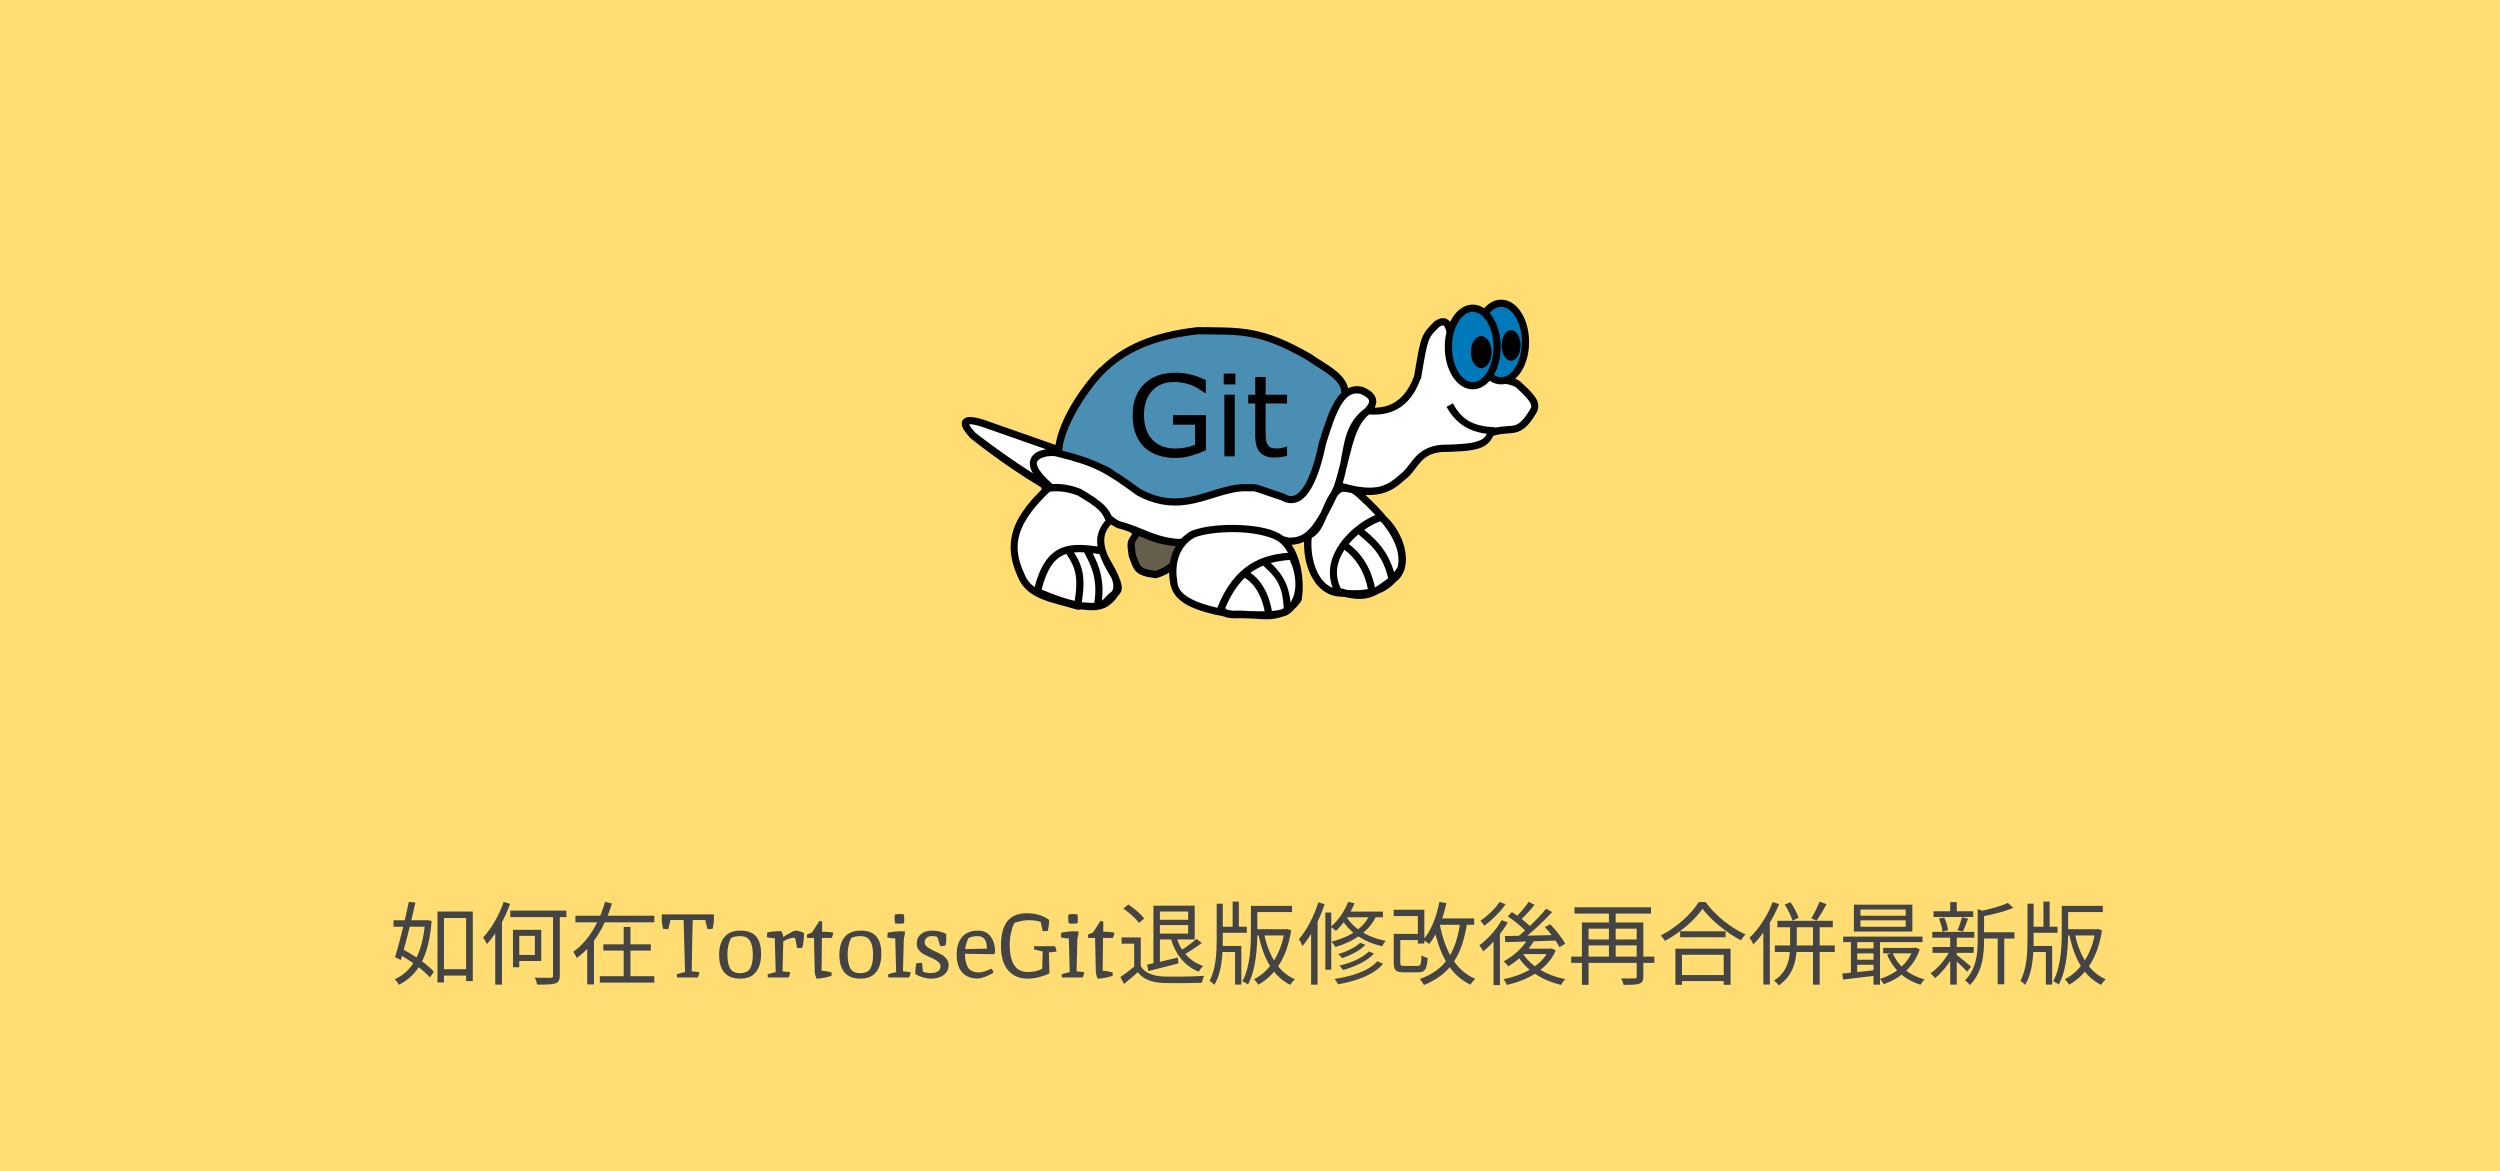 <svg width="555" height="260" viewBox="0 0 555 260" fill="none" xmlns="http://www.w3.org/2000/svg">
<rect width="555" height="260" fill="#FFDD73"/>
<g clip-path="url(#clip0_203_164)">
<path d="M244.37 82.532C249.273 77.527 255.882 74.525 265.889 73.424C275.397 73.524 279.8 73.024 290.709 79.328C293.612 81.53 300.119 84.132 298.218 88.638C295.215 94.542 295.114 94.142 293.612 99.544C292.111 104.95 293.312 104.447 291.512 106.95C288.308 110.352 290.612 110.153 286.506 111.955C280.202 109.353 281.402 109.854 277.901 109.353C271.897 108.853 271.897 108.651 264.389 112.254C259.384 113.055 263.288 113.456 258.184 112.854C245.959 106.848 249.16 104.944 242.951 103.443C236.746 101.942 235.546 103.245 234.944 100.441C235.146 94.837 240.151 86.93 244.353 82.526L244.37 82.532Z" fill="#4B8EB4"/>
<path d="M252.38 118.26C250.827 120.314 250.98 120.581 251.38 123.364C252.481 125.972 252.086 127.018 256.583 127.566C261.781 125.988 261.838 122.861 261.886 120.56C256.116 120.36 253.376 117.777 252.378 118.258L252.38 118.26Z" fill="#424242" fill-opacity="0.807"/>
<path d="M320.314 71.434C319.961 71.443 319.538 71.596 319.025 71.924C316.217 74.654 316.205 74.759 314.721 83.633L314.719 83.635C313.083 88.248 309.845 91.893 303.611 91.242C303.577 91.266 303.546 91.292 303.511 91.316C305.033 89.826 305.674 88.034 302.213 86.635C297.806 85.735 295.94 90.772 293.607 98.344C292.221 105.023 289.524 113.146 284.801 110.356C276.487 107.558 279.86 108.453 275.894 108.254C268.47 108.754 262.45 114.484 252.775 109.254C245.607 104.002 243.197 102.675 234.643 100.547C234.617 100.54 234.579 100.537 234.551 100.531L234.664 99.744L219.553 94.441C219.553 94.441 210.746 90.94 215.949 96.643C215.949 96.643 223.156 102.546 231.762 107.65L231.264 106.3C231.916 107.004 232.613 107.666 233.35 108.28C233.139 108.297 232.926 108.32 232.707 108.35L232.713 108.352C232.123 108.941 228.65 112.07 226.756 115.559C224.834 119.101 224.411 122.781 226.656 127.668C228.416 132.289 233.449 132.818 239.369 134.574C241.886 134.154 243.725 135.724 245.975 133.174C247.808 131.14 249.153 131.749 247.475 127.969C243.951 122.346 243.165 118.709 246.355 115.557C246.287 115.38 246.213 115.221 246.141 115.057C246.821 115.62 247.515 116.107 248.275 116.457C253.197 117.677 256.326 120.259 261.985 120.461C262.288 120.319 262.594 120.185 262.905 120.061C260.349 122.685 260.02 126.601 260.57 129.377H260.572C260.932 133.121 265.872 135.116 273.582 136.383C279.4 135.987 284.394 138.675 288.195 132.981C288.881 128.737 287.904 122.474 284.69 119.869C284.643 119.829 284.59 119.789 284.541 119.75C285.063 119.879 285.584 120.016 286.101 120.16C289.451 120.233 291.503 118.493 293.969 114.076C292.975 116.391 291.948 118.61 290.297 119.055L290.4 119.059C289.78 124.089 291.958 131.646 297.805 131.668C298.119 131.7 298.423 131.726 298.721 131.748C301.962 132.543 303.824 132.151 305.711 131.061C307.349 130.454 308.47 129.538 309.373 128.5C309.532 128.384 309.668 128.281 309.834 128.162C310.338 127.652 310.721 127.035 310.954 126.357C310.974 126.327 310.994 126.295 311.016 126.264C311.066 126.077 311.11 125.887 311.146 125.699C311.874 122.499 310.201 118.106 307.196 115.256C305.546 113.256 303.648 111.442 302.006 109.949C301.296 109.317 300.834 108.951 300.386 108.732C307.607 110.192 309.869 107.034 312.018 105.354C314.238 103.27 314.985 99.981 320.025 99.547C327.795 99.429 330.081 98.797 331.033 96.043C335.587 94.488 336.938 97.081 340.34 91.34C341.242 89.993 340.72 88.65 337.338 85.637C336 84.057 331.898 84.553 331.234 83.434C318.747 91.352 324.48 71.327 320.314 71.434ZM298.34 103.008C298.046 104.578 297.688 106.203 297.107 107.854C297.772 108.072 298.399 108.254 299 108.41C298.668 108.385 298.288 108.37 297.805 108.348C297.188 108.57 296.66 109.044 296.187 109.676C296.427 109.167 296.654 108.702 296.908 108.15C297.481 106.382 297.93 104.656 298.34 103.008Z" fill="white"/>
<path d="M333.25 67.32C331.911 67.327 330.621 68.125 329.63 69.56C328.813 68.815 327.887 68.422 326.945 68.422C325.512 68.422 324.137 69.329 323.124 70.943C322.11 72.557 321.541 74.745 321.541 77.027C321.541 79.309 322.11 81.498 323.124 83.112C324.137 84.726 325.512 85.632 326.945 85.633C328.288 85.632 329.582 84.836 330.576 83.4C331.391 84.14 332.312 84.53 333.25 84.531C333.96 84.531 334.663 84.309 335.319 83.876C335.975 83.444 336.571 82.81 337.073 82.011C337.575 81.212 337.973 80.263 338.244 79.219C338.516 78.175 338.656 77.056 338.656 75.926C338.656 74.796 338.516 73.677 338.245 72.632C337.973 71.588 337.575 70.639 337.073 69.84C336.571 69.041 335.975 68.407 335.319 67.975C334.663 67.542 333.96 67.32 333.25 67.32Z" fill="#0079BB"/>
<path d="M333.25 66.521C331.793 66.521 330.495 67.267 329.482 68.43L329.48 68.428C328.72 67.918 327.864 67.621 326.945 67.621C325.108 67.621 323.521 68.805 322.445 70.518C322.255 70.822 322.083 71.137 321.928 71.461C321.753 71.219 321.528 71.017 321.269 70.869C320.97 70.707 320.635 70.626 320.295 70.635C320.18 70.637 320.066 70.648 319.953 70.668C319.501 70.748 319.063 70.948 318.593 71.248L318.525 71.293L318.467 71.35C317.059 72.718 316.213 73.589 315.625 75.2C315.045 76.787 314.676 79.069 313.955 83.383C313.171 85.588 312.023 87.506 310.395 88.783C309.049 89.838 307.365 90.483 305.165 90.508C305.348 90.158 305.481 89.786 305.525 89.377C305.598 88.704 305.367 87.973 304.851 87.387C304.336 86.801 303.575 86.322 302.514 85.893L302.445 85.865L302.373 85.85C302.068 85.787 301.758 85.749 301.447 85.736C301.151 85.725 300.854 85.74 300.56 85.781C300.111 85.849 299.674 85.984 299.264 86.18C299.204 85.871 299.112 85.57 298.99 85.28C298.529 84.195 297.713 83.3 296.783 82.51C294.923 80.93 292.535 79.71 291.193 78.691L291.154 78.661L291.111 78.635C280.105 72.275 275.374 72.722 265.896 72.623H265.85L265.8 72.629C255.92 73.716 249.207 76.709 244.201 81.633L244.121 81.607L243.773 81.973C239.839 86.096 235.263 93 234.323 98.775L219.818 93.685C219.734 93.651 217.618 92.789 215.883 92.607C215.666 92.582 215.448 92.571 215.23 92.574C215.012 92.579 214.796 92.61 214.586 92.668C214.154 92.788 213.641 93.184 213.531 93.736C213.421 94.289 213.61 94.774 213.914 95.306C214.218 95.839 214.683 96.442 215.357 97.182L215.397 97.225L215.441 97.262C215.441 97.262 222.56 103.069 231.098 108.17L231.27 108.635C230.709 109.184 230.163 109.749 229.633 110.328C228.429 111.648 227.05 113.34 226.053 115.176C224.049 118.87 223.613 122.924 225.918 127.966C226.887 130.495 228.821 131.961 231.143 132.934C233.469 133.908 236.219 134.474 239.141 135.342L239.318 135.395L239.5 135.363C239.715 135.327 239.929 135.313 240.14 135.307C241.052 135.431 241.883 135.484 242.635 135.465C242.676 135.466 242.714 135.472 242.755 135.473C243.187 135.481 243.643 135.434 244.109 135.307C244.867 135.154 245.515 134.896 246.041 134.507C246.998 133.832 247.681 133.107 248.125 132.352C248.342 132.154 248.544 131.937 248.723 131.648C249.003 131.198 249.099 130.596 248.998 129.965C248.899 129.347 248.648 128.645 248.232 127.701C248.222 127.675 248.214 127.649 248.203 127.623C247.485 125.904 246.365 124.319 245.793 123.016C245.479 122.19 245.275 121.433 245.193 120.742C244.995 119.07 245.405 117.763 246.639 116.426C247.05 116.715 247.485 116.969 247.939 117.186L248.008 117.216L248.082 117.234C249.052 117.474 249.95 117.785 250.83 118.115L250.812 118.123L251.357 118.512C250.92 119.163 250.457 119.787 250.357 120.414C250.22 121.284 250.389 122.098 250.587 123.478L250.602 123.58L250.642 123.676C251.165 124.913 251.319 125.908 252.117 126.779C252.916 127.651 254.174 128.079 256.487 128.361L256.654 128.381L256.816 128.332C257.91 128 258.81 127.588 259.549 127.122C259.559 127.942 259.64 128.732 259.779 129.457L259.775 129.453C259.776 129.46 259.78 129.466 259.781 129.473C259.784 129.491 259.781 129.513 259.785 129.531L259.879 130.006L259.924 130.019C260.342 131.937 261.804 133.441 263.963 134.523C265.991 135.54 268.643 136.283 271.799 136.877C271.866 136.909 271.929 136.948 272 136.975C272.603 137.2 273.187 137.212 274.055 137.271L274.102 137.275L274.148 137.273C275.464 137.208 276.824 137.268 278.18 137.323C279.36 137.417 280.525 137.51 281.674 137.469C282.61 137.444 283.537 137.282 284.426 136.989C284.913 136.868 285.389 136.705 285.848 136.502L285.904 136.475L285.957 136.441C286.476 136.102 286.946 135.692 287.352 135.223C287.922 134.684 288.427 134.081 288.859 133.426L288.957 133.279L288.984 133.107C289.347 130.865 289.271 128.162 288.686 125.631C288.29 123.92 287.663 122.281 286.736 120.941C287.732 120.888 288.653 120.668 289.506 120.26C289.424 122.646 289.874 125.315 290.953 127.586C292.23 130.272 294.523 132.441 297.777 132.465C298.054 132.493 298.325 132.517 298.59 132.537C301.085 133.137 302.906 133.084 304.518 132.51C305.061 132.312 305.585 132.066 306.084 131.775C306.523 131.609 306.949 131.412 307.359 131.184C308.327 130.639 309.194 129.931 309.922 129.092C310.052 128.996 310.165 128.91 310.301 128.812L310.354 128.775L310.4 128.728C310.969 128.155 311.406 127.466 311.682 126.707L311.754 126.6L311.787 126.475C311.833 126.308 311.87 126.141 311.904 125.975C312.243 124.577 312.161 123.007 311.766 121.463C311.143 119.03 309.744 116.586 307.791 114.721C306.299 112.914 304.631 111.279 303.125 109.889C304.937 109.973 306.405 109.729 307.623 109.289C310.009 108.425 311.383 106.865 312.51 105.984L312.54 105.961L312.564 105.937C313.796 104.783 314.54 103.427 315.541 102.387C316.542 101.347 317.742 100.548 320.094 100.346C323.961 100.286 326.507 100.114 328.324 99.549C329.944 99.045 330.915 98.043 331.506 96.759C333.488 96.136 334.793 96.34 336.273 96.047C337.144 95.874 337.954 95.472 338.617 94.881C339.384 94.213 340.143 93.231 341.01 91.773C341.563 90.939 341.694 89.817 341.162 88.753C340.638 87.705 339.593 86.596 337.928 85.105C337.497 84.605 336.948 84.3 336.361 84.084C336.902 83.606 337.37 83.051 337.75 82.437C338.826 80.725 339.457 78.437 339.457 75.926C339.457 73.413 338.826 71.129 337.75 69.416C336.674 67.703 335.087 66.521 333.25 66.521ZM333.25 68.121C334.398 68.121 335.514 68.866 336.395 70.268C337.275 71.67 337.855 73.685 337.855 75.926C337.855 78.166 337.275 80.184 336.395 81.586C335.514 82.988 334.398 83.73 333.25 83.73C332.696 83.73 332.152 83.555 331.637 83.219C332.595 81.546 333.152 79.387 333.152 77.027C333.152 74.515 332.521 72.23 331.445 70.517C331.218 70.154 330.962 69.811 330.68 69.49C331.449 68.593 332.338 68.121 333.25 68.121ZM326.945 69.223C328.093 69.223 329.209 69.967 330.09 71.369C330.97 72.771 331.55 74.787 331.55 77.027C331.55 79.267 330.97 81.286 330.09 82.687C329.21 84.089 328.093 84.832 326.945 84.832C325.797 84.832 324.683 84.089 323.803 82.687C322.923 81.286 322.342 79.267 322.342 77.027C322.342 74.787 322.922 72.771 323.802 71.369C324.683 69.967 325.797 69.223 326.945 69.223ZM320.4 72.233C320.43 72.237 320.458 72.247 320.484 72.263C320.589 72.323 320.843 72.667 321.018 73.357C321.051 73.491 321.08 73.641 321.109 73.793C320.869 74.803 320.74 75.893 320.74 77.027C320.74 79.54 321.37 81.827 322.445 83.539C323.521 85.252 325.108 86.434 326.945 86.434C328.345 86.434 329.598 85.747 330.592 84.664L330.772 84.561C331.518 85.049 332.353 85.332 333.25 85.332C333.584 85.332 333.91 85.292 334.227 85.217C335.357 85.429 336.379 85.743 336.727 86.154L336.762 86.197L336.805 86.234C338.467 87.716 339.382 88.777 339.729 89.471C340.076 90.164 340.017 90.382 339.674 90.895L339.662 90.912L339.651 90.932C338.825 92.324 338.144 93.169 337.565 93.674C336.985 94.178 336.525 94.365 335.963 94.477C335.016 94.664 333.7 94.528 331.858 94.975L331.862 94.84C326.463 94.648 324.339 92.767 322.524 89.545L321.129 90.33C322.892 93.46 325.413 95.713 330.069 96.3C329.672 97.16 329.109 97.627 327.848 98.02C326.352 98.485 323.876 98.687 320.012 98.746L319.985 98.748L319.955 98.75C317.266 98.982 315.575 100.044 314.387 101.277C313.203 102.507 312.464 103.832 311.479 104.76C310.179 105.786 309.044 107.072 307.079 107.783C305.471 108.365 303.156 108.493 299.787 107.695C299.782 107.695 299.777 107.695 299.772 107.693C299.206 107.559 298.644 107.409 298.086 107.243C298.414 106.181 298.658 105.146 298.877 104.129C299.347 102.288 299.754 100.539 300.196 98.963C300.964 96.219 301.86 94.005 303.358 92.525C303.558 92.362 303.752 92.188 303.944 92.012C307.014 92.237 309.521 91.504 311.383 90.043C313.262 88.57 314.495 86.457 315.346 84.164L315.457 84.082L315.512 83.766C316.254 79.328 316.639 77.091 317.129 75.748C317.609 74.436 318.18 73.868 319.512 72.572C319.827 72.38 320.086 72.271 320.235 72.244C320.289 72.232 320.345 72.228 320.401 72.232L320.4 72.233ZM335.459 73.273C335.183 73.273 334.909 73.361 334.654 73.532C334.398 73.703 334.166 73.953 333.971 74.269C333.776 74.585 333.621 74.96 333.515 75.373C333.409 75.786 333.355 76.229 333.355 76.676C333.355 77.578 333.577 78.443 333.972 79.081C334.366 79.719 334.901 80.076 335.459 80.076C336.016 80.076 336.551 79.717 336.945 79.08C337.339 78.442 337.561 77.578 337.561 76.676C337.561 75.774 337.34 74.909 336.946 74.27C336.551 73.632 336.017 73.273 335.459 73.273ZM265.949 74.225C275.43 74.32 279.524 73.79 290.303 80.018L290.309 80.021C291.867 81.187 294.126 82.351 295.746 83.729C296.568 84.427 297.203 85.167 297.518 85.906C297.703 86.341 297.778 86.778 297.742 87.254C297.25 87.747 296.818 88.296 296.453 88.889C295.055 91.125 294.011 94.314 292.842 98.109L292.83 98.145L292.824 98.182C292.139 101.483 291.111 105.139 289.76 107.504C289.084 108.686 288.33 109.517 287.613 109.879C286.896 110.241 286.213 110.26 285.207 109.666L285.135 109.623L285.055 109.596C280.905 108.199 279.727 107.73 278.887 107.546C278.467 107.456 278.137 107.46 277.764 107.473C277.391 107.485 276.901 107.502 275.934 107.453L275.887 107.451L275.84 107.455C271.937 107.718 268.534 109.306 264.998 110.123C261.469 110.938 257.839 111.069 253.186 108.563C250.962 106.935 249.189 105.702 247.521 104.673C246.834 104.115 246.052 103.627 244.921 103.205C242.399 101.933 239.712 101.029 235.799 100.023C236.222 94.92 240.854 87.424 244.807 83.228L244.941 83.092C249.7 78.234 256.078 75.315 265.949 74.225ZM328.834 74.623C328.532 74.623 328.232 74.715 327.953 74.894C327.673 75.072 327.419 75.334 327.205 75.664C326.991 75.994 326.822 76.385 326.706 76.816C326.59 77.248 326.531 77.71 326.531 78.176C326.531 78.642 326.59 79.105 326.706 79.536C326.822 79.967 326.991 80.358 327.205 80.688C327.419 81.018 327.673 81.28 327.953 81.459C328.232 81.637 328.532 81.729 328.834 81.729C329.136 81.729 329.436 81.637 329.715 81.459C329.995 81.28 330.249 81.018 330.463 80.688C330.677 80.358 330.846 79.967 330.962 79.536C331.078 79.105 331.137 78.642 331.137 78.176C331.137 77.71 331.078 77.248 330.962 76.816C330.846 76.385 330.677 75.994 330.463 75.664C330.249 75.334 329.995 75.072 329.715 74.894C329.436 74.715 329.136 74.623 328.834 74.623ZM261.014 82.736C258.04 82.736 255.699 83.582 253.992 85.273C252.293 86.957 251.443 89.257 251.443 92.173C251.443 93.767 251.673 95.159 252.131 96.352C252.588 97.536 253.237 98.526 254.078 99.318C254.912 100.103 255.921 100.69 257.105 101.082C258.29 101.474 259.594 101.67 261.015 101.67C262.118 101.67 263.257 101.503 264.434 101.168C265.552 100.849 266.646 100.447 267.705 99.967V92.139H260.415V94.271H265.303V98.744C264.638 99.011 263.948 99.213 263.244 99.344C262.474 99.498 261.69 99.576 260.904 99.576C258.764 99.576 257.072 98.924 255.83 97.617C254.588 96.301 253.969 94.461 253.969 92.1C253.969 89.86 254.562 88.086 255.746 86.78C256.939 85.464 258.556 84.807 260.598 84.807C261.504 84.807 262.314 84.893 263.025 85.064C263.745 85.228 264.384 85.436 264.947 85.689C265.413 85.902 265.887 86.168 266.369 86.486C266.851 86.806 267.219 87.062 267.473 87.258H267.693V84.378C266.443 83.782 265.274 83.36 264.188 83.115C263.148 82.867 262.083 82.739 261.014 82.736ZM271.66 82.941V85.332H274.258V82.942L271.66 82.941ZM278.666 83.691V87.625H277.109V89.563H278.666V96.842C278.666 98.5 279.029 99.705 279.756 100.457C280.483 101.209 281.544 101.584 282.941 101.584C283.341 101.584 283.796 101.548 284.303 101.474C284.781 101.408 285.255 101.315 285.723 101.194H285.725V99.123H285.602C285.422 99.197 285.127 99.29 284.719 99.404C284.31 99.511 283.919 99.564 283.543 99.564C282.897 99.564 282.414 99.491 282.096 99.344C281.782 99.185 281.525 98.933 281.361 98.621C281.167 98.274 281.05 97.889 281.018 97.492C280.98 96.929 280.963 96.365 280.968 95.801V89.562H285.725V87.625H280.969V83.691H278.666ZM301.049 87.348C301.366 87.338 301.683 87.365 301.994 87.428C302.834 87.782 303.389 88.148 303.648 88.443C303.921 88.753 303.961 88.949 303.934 89.203C303.892 89.585 303.513 90.164 302.939 90.744C300.191 92.762 299.07 95.456 298.412 98.316C298.074 99.784 297.84 101.304 297.549 102.857C297.146 104.475 296.709 106.155 296.156 107.865C295.921 108.375 295.711 108.8 295.488 109.271C295.322 109.502 295.166 109.74 295.02 109.984C294.383 111.046 293.864 112.287 293.35 113.49L293.271 113.672C292.501 115.054 291.783 116.162 291.076 116.994C289.572 118.766 288.223 119.39 286.152 119.354C285.751 119.243 285.345 119.15 284.942 119.049C282.854 117.426 279.232 116.757 275.418 116.57C271.433 116.376 267.294 116.783 264.588 117.822L264.538 117.84L264.49 117.867C263.71 118.293 262.996 118.831 262.373 119.465C262.226 119.528 262.071 119.582 261.926 119.648C256.619 119.431 253.582 117 248.609 115.73C247.984 115.442 247.389 115.025 246.787 114.533C246.357 113.587 245.747 112.735 244.99 112.023C243.926 111.011 242.407 109.991 239.967 108.561L239.904 108.523L239.838 108.5C238.269 107.924 236.228 107.305 233.641 107.455C231.758 105.827 230.737 104.535 230.387 103.688C230.007 102.771 230.173 102.452 230.555 102.09C230.937 101.727 231.723 101.43 232.523 101.31C233.324 101.19 234.163 101.247 234.437 101.32L234.443 101.322L234.449 101.324C242.962 103.442 245.151 104.661 252.303 109.901L252.346 109.931L252.395 109.959C257.4 112.665 261.611 112.549 265.359 111.684C269.106 110.818 272.423 109.291 275.943 109.053C276.875 109.095 277.463 109.084 277.816 109.073C278.186 109.06 278.273 109.053 278.545 109.111C279.085 109.229 280.389 109.715 284.485 111.094C284.454 111.077 284.423 111.064 284.393 111.045L284.545 111.113L284.485 111.094C285.813 111.844 287.2 111.883 288.335 111.311C289.495 110.726 290.388 109.633 291.15 108.299C292.665 105.649 293.672 101.939 294.373 98.58C295.537 94.804 296.591 91.687 297.811 89.736C298.421 88.761 299.058 88.092 299.727 87.719C300.131 87.49 300.585 87.363 301.049 87.348ZM271.807 87.619V101.309H274.111V87.619H271.807ZM215.395 94.188C215.502 94.184 215.61 94.188 215.717 94.199C217.05 94.339 219.256 95.186 219.256 95.186L219.271 95.191L232.229 99.738C231.253 99.89 230.219 100.199 229.451 100.928C228.668 101.67 228.351 102.957 228.906 104.301C229.011 104.553 229.147 104.814 229.305 105.081C222.252 100.595 216.585 96.121 216.512 96.062C215.912 95.4 215.51 94.87 215.305 94.512C215.168 94.272 215.186 94.268 215.172 94.209C215.237 94.201 215.307 94.191 215.395 94.188ZM234.875 109.07C236.592 109.126 238 109.54 239.221 109.986C241.563 111.364 243.001 112.341 243.887 113.184C244.685 113.943 245.039 114.647 245.418 115.551C244.048 117.141 243.367 118.941 243.604 120.931C243.619 121.061 243.637 121.191 243.658 121.321C242.328 121.138 241.036 120.981 239.82 120.967C238.26 120.947 236.795 121.143 235.44 121.747C232.872 122.888 230.943 125.489 229.688 130.342C228.667 129.616 227.905 128.693 227.406 127.382L227.396 127.357L227.385 127.334C225.22 122.622 225.626 119.322 227.459 115.941L227.461 115.939C228.358 114.289 229.662 112.672 230.814 111.409C231.862 110.26 232.634 109.551 233.051 109.146C233.656 109.077 234.266 109.051 234.875 109.07ZM298.005 109.172C298.39 109.19 298.702 109.205 298.98 109.227C299.368 109.325 299.748 109.415 300.113 109.49C300.436 109.664 300.829 109.97 301.473 110.545C302.696 111.657 304.053 112.949 305.334 114.345C303.087 115.247 300.234 117.214 298.068 119.891C297.873 120.134 297.686 120.383 297.506 120.637L297.465 120.66L297.471 120.688C295.529 123.44 294.485 126.918 295.856 130.502C294.326 129.9 293.206 128.594 292.4 126.898C291.325 124.635 290.966 121.751 291.2 119.436C291.987 118.993 292.649 118.358 293.125 117.59C293.72 116.65 294.206 115.551 294.678 114.453C295.361 113.228 296.084 111.763 296.854 110.137C297.236 109.652 297.624 109.331 298.005 109.172ZM306.43 115.727C306.6 115.882 306.767 116.045 306.93 116.211C307.346 116.735 307.748 117.267 308.113 117.809C309.891 120.447 310.885 123.184 310.291 125.779C310.27 125.852 310.247 125.924 310.223 125.996C309.981 126.357 309.741 126.713 309.493 127.055C307.93 121.608 304.532 119.056 302.859 117.631C304.184 116.7 305.475 116.041 306.43 115.727ZM273.912 118.129C274.389 118.133 274.866 118.147 275.34 118.169C279.154 118.356 282.775 119.253 284.162 120.471L284.174 120.481L284.186 120.491C284.863 121.039 285.448 121.81 285.934 122.719C282.959 122.951 280.049 123.637 277.426 125.336C274.585 127.176 272.123 130.181 270.262 134.877L270.246 134.918C267.998 134.408 266.108 133.808 264.68 133.092C262.567 132.032 261.52 130.839 261.371 129.301L261.324 128.831C261.081 127.327 261.08 125.527 261.605 123.838C262.169 122.026 263.272 120.388 265.219 119.305C267.245 118.539 270.573 118.102 273.912 118.129ZM301.562 118.627C303.427 120.277 306.818 122.477 308.18 128.379C307.11 129.167 306.197 129.842 305.354 130.338L305.232 130.381C304.493 126.706 302.885 124.181 301.434 122.582C300.838 121.921 300.175 121.324 299.455 120.801L299.418 120.775C300.067 119.996 300.784 119.277 301.562 118.627ZM252.862 119.025C252.89 119.04 252.891 119.026 253.199 119.139C253.633 119.297 254.26 119.585 255.047 119.899C256.451 120.459 258.476 121.041 261.007 121.246C260.617 121.913 260.305 122.623 260.077 123.361C259.914 123.889 259.789 124.427 259.703 124.973C259.046 125.631 258.046 126.24 256.49 126.734C254.499 126.471 253.686 126.12 253.299 125.697C252.911 125.274 252.693 124.433 252.164 123.157C251.976 121.853 251.865 121.12 251.937 120.664C252.001 120.26 252.338 119.752 252.862 119.025ZM298.465 122.062L298.521 122.102C299.149 122.559 299.728 123.081 300.248 123.658C301.545 125.087 303.009 127.36 303.68 130.783C302.445 131.01 300.94 131.089 299.082 130.969C298.628 130.861 298.152 130.739 297.631 130.58C296.14 127.48 296.816 124.575 298.465 122.063V122.062ZM239.826 122.588C240.098 122.591 240.381 122.608 240.668 122.625C242.324 125.717 243.733 128.568 242.943 133.822C242.759 133.836 242.563 133.842 242.359 133.846C241.852 133.812 241.271 133.758 240.627 133.75C240.512 133.736 240.404 133.728 240.285 133.71C240.241 133.705 240.192 133.694 240.146 133.688C240.736 130.283 240.608 127.932 240.094 126.127C239.684 124.687 239.044 123.617 238.426 122.648C238.875 122.606 239.336 122.582 239.826 122.588ZM242.574 122.813C243.072 122.873 243.567 122.933 244.09 123.006C244.624 124.618 245.532 126.353 246.748 128.303L246.758 128.324C247.108 129.191 247.256 129.981 247.082 130.727C247.042 130.891 246.988 131.052 246.92 131.207C246.554 131.502 246.015 131.931 245.379 132.637L245.377 132.641L245.373 132.643C245.149 132.903 244.899 133.14 244.627 133.35C245.172 128.672 243.982 125.572 242.574 122.813ZM236.732 122.971C237.455 124.103 238.141 125.119 238.552 126.566C238.987 128.092 239.128 130.164 238.572 133.389C236.519 132.921 234.046 132.091 231.236 130.879C232.416 126.248 234.056 124.115 236.092 123.209C236.301 123.118 236.514 123.038 236.732 122.971ZM286.525 124.297L286.502 124.453C286.257 124.417 286.228 124.335 286.236 124.343C286.244 124.353 286.296 124.413 286.356 124.508C286.474 124.697 286.634 125.02 286.789 125.424C287.099 126.231 287.4 127.369 287.519 128.584C287.695 130.368 287.493 132.248 286.492 133.704C286.03 129.064 284.062 126.839 282.115 124.99C283.523 124.599 284.999 124.391 286.525 124.297ZM280.415 125.578C282.72 127.694 284.782 129.391 284.979 135.039C284.819 135.13 284.656 135.21 284.492 135.283C283.852 135.478 283.13 135.582 282.362 135.643C281.602 131.26 279.623 128.521 277.602 127.176C277.831 127.004 278.06 126.832 278.295 126.68C278.977 126.238 279.685 125.88 280.415 125.578ZM276.325 128.275C277.949 129.193 279.965 131.487 280.75 135.711C279.675 135.719 278.534 135.682 277.354 135.656C276.196 135.575 274.977 135.517 273.705 135.59C273.266 135.517 272.828 135.44 272.391 135.36C272.266 135.255 272.129 135.109 272.008 134.996C273.253 132.03 274.708 129.854 276.324 128.276L276.325 128.275Z" fill="black"/>
</g>
<path d="M97.94 215.16H104.2V216.58H97.94V215.16ZM97.12 202.36H104.96V217.8H103.48V203.8H98.56V218.1H97.12V202.36ZM87.36 204.3H94.8V205.74H87.36V204.3ZM90.76 200.2L92.22 200.38C91.34 204.38 89.98 209.8 88.98 213.12L87.7 212.5C88.66 209.42 89.98 204.02 90.76 200.2ZM88.4 211.74L89.22 210.64C91.82 211.98 94.9 214.08 96.32 215.72L95.44 217C94.04 215.34 90.98 213.14 88.4 211.74ZM94.38 204.3H94.62L94.9 204.26L95.82 204.44C95.2 212.5 92.72 216.54 88.56 218.62C88.36 218.26 87.96 217.7 87.64 217.38C91.44 215.72 93.82 211.72 94.38 204.62V204.3ZM113.28 202.16H125.74V203.6H113.28V202.16ZM122.78 202.68H124.28V216.54C124.28 217.62 124 218.06 123.28 218.32C122.54 218.56 121.22 218.6 119.26 218.58C119.18 218.16 118.94 217.48 118.72 217.04C120.32 217.1 121.78 217.08 122.24 217.06C122.66 217.04 122.78 216.94 122.78 216.54V202.68ZM113.88 206.42H115.28V214.74H113.88V206.42ZM114.52 206.42H120.16V213.34H114.52V212H118.74V207.76H114.52V206.42ZM111.82 200.22L113.24 200.66C112.04 204 110.12 207.38 108.08 209.6C107.94 209.26 107.5 208.46 107.24 208.12C109.08 206.2 110.78 203.22 111.82 200.22ZM109.94 205.44L111.42 203.98L111.44 204V218.58H109.94V205.44ZM127.74 203.3H145.26V204.76H127.74V203.3ZM133.94 209.64H144.48V211.04H133.94V209.64ZM133.16 216.72H145.26V218.14H133.16V216.72ZM138.46 205.78H139.96V217.48H138.46V205.78ZM134.32 200.2L135.86 200.58C134.46 205.16 132.02 209.82 128.04 212.68C127.88 212.28 127.5 211.64 127.26 211.3C130.86 208.76 133.2 204.32 134.32 200.2ZM130.36 208.44H131.86V218.54H130.36V208.44ZM153.78 204.24C153.713 206.48 153.64 210.28 153.56 215.64L155.24 215.8C155.24 216.173 155.127 216.573 154.9 217H150.3L150.24 216.3C151.013 216.02 151.627 215.86 152.08 215.82C151.947 210.673 151.84 206.813 151.76 204.24H148.84L148.36 206.28L147.2 206.2C147 205.387 146.9 204.56 146.9 203.72C146.9 203.56 146.913 203.32 146.94 203H158.46C158.487 203.173 158.5 203.44 158.5 203.8C158.5 204.52 158.407 205.307 158.22 206.16C157.927 206.24 157.54 206.28 157.06 206.28L156.56 204.24H153.78ZM164.262 216.04C165.382 216.04 166.135 215.693 166.522 215C166.922 214.293 167.122 213.293 167.122 212C167.122 209.947 166.669 208.66 165.762 208.14C165.389 207.927 164.862 207.82 164.182 207.82C163.515 207.82 162.882 207.96 162.282 208.24C161.749 209.267 161.482 210.46 161.482 211.82C161.482 213.127 161.655 214.133 162.002 214.84C162.402 215.64 163.155 216.04 164.262 216.04ZM159.642 212C159.642 210.307 160.029 208.987 160.802 208.04C161.575 207.08 162.769 206.6 164.382 206.6C165.995 206.6 167.162 207.04 167.882 207.92C168.602 208.787 168.962 210.073 168.962 211.78C168.962 213.487 168.575 214.827 167.802 215.8C167.042 216.773 165.882 217.26 164.322 217.26C162.762 217.26 161.589 216.807 160.802 215.9C160.029 214.993 159.642 213.693 159.642 212ZM176.544 208.28C176.477 208.213 176.33 208.18 176.104 208.18C175.877 208.18 175.537 208.26 175.084 208.42C174.644 208.58 174.244 208.767 173.884 208.98C173.804 211.94 173.75 214.16 173.724 215.64L175.404 215.8C175.404 216.173 175.29 216.573 175.064 217H170.464L170.404 216.3C171.017 216.087 171.617 215.927 172.204 215.82C172.124 212.433 172.057 209.927 172.004 208.3C171.27 208.26 170.684 208.18 170.244 208.06L170.324 207.02C171.03 206.82 172.077 206.72 173.464 206.72C173.677 207.053 173.81 207.48 173.864 208C175.397 207.067 176.31 206.6 176.604 206.6C176.897 206.6 177.237 206.66 177.624 206.78C178.01 206.887 178.297 207.007 178.484 207.14C178.484 208.473 178.357 209.56 178.104 210.4C177.917 210.453 177.697 210.48 177.444 210.48C177.204 210.48 177.037 210.473 176.944 210.46L176.544 208.28ZM180.868 215.76L180.708 208.22H179.168L179.108 207.52C179.241 207.427 179.628 207.253 180.268 207L181.908 204.44C182.175 204.467 182.381 204.533 182.528 204.64L182.508 206.84C183.508 206.84 184.328 206.907 184.968 207.04C184.968 207.4 184.855 207.793 184.628 208.22H182.468C182.441 209.82 182.415 212.247 182.388 215.5C183.135 215.54 183.881 215.673 184.628 215.9L184.608 216.6C184.421 216.72 183.941 216.86 183.168 217.02C182.408 217.18 181.781 217.26 181.288 217.26C181.221 217.153 181.135 216.927 181.028 216.58C180.921 216.22 180.868 215.947 180.868 215.76ZM190.961 216.04C192.081 216.04 192.834 215.693 193.221 215C193.621 214.293 193.821 213.293 193.821 212C193.821 209.947 193.368 208.66 192.461 208.14C192.088 207.927 191.561 207.82 190.881 207.82C190.214 207.82 189.581 207.96 188.981 208.24C188.448 209.267 188.181 210.46 188.181 211.82C188.181 213.127 188.354 214.133 188.701 214.84C189.101 215.64 189.854 216.04 190.961 216.04ZM186.341 212C186.341 210.307 186.728 208.987 187.501 208.04C188.274 207.08 189.468 206.6 191.081 206.6C192.694 206.6 193.861 207.04 194.581 207.92C195.301 208.787 195.661 210.073 195.661 211.78C195.661 213.487 195.274 214.827 194.501 215.8C193.741 216.773 192.581 217.26 191.021 217.26C189.461 217.26 188.288 216.807 187.501 215.9C186.728 214.993 186.341 213.693 186.341 212ZM200.703 204.94C200.356 205.02 200.016 205.06 199.683 205.06C199.363 205.06 199.043 205.04 198.723 205C198.643 204.627 198.603 204.253 198.603 203.88C198.603 203.493 198.616 203.207 198.643 203.02C198.936 202.953 199.243 202.92 199.563 202.92C199.896 202.92 200.249 202.933 200.623 202.96C200.703 203.307 200.743 203.647 200.743 203.98C200.743 204.3 200.729 204.62 200.703 204.94ZM197.063 207.04C198.196 206.84 199.076 206.74 199.703 206.74C200.329 206.74 200.729 206.753 200.903 206.78C200.903 207.1 200.863 207.453 200.783 207.84C200.703 208.227 200.656 208.413 200.643 208.4L200.463 215.64L202.143 215.8C202.143 216.173 202.029 216.573 201.803 217H197.203L197.143 216.3C197.756 216.087 198.356 215.927 198.943 215.82C198.863 212.487 198.796 209.987 198.743 208.32C197.969 208.32 197.383 208.24 196.983 208.08L197.063 207.04ZM204.915 215.72C205.382 215.92 205.948 216.02 206.615 216.02C207.295 216.02 207.828 215.893 208.215 215.64C208.602 215.387 208.795 215.04 208.795 214.6C208.795 214.16 208.615 213.793 208.255 213.5C207.895 213.207 207.455 212.947 206.935 212.72C206.415 212.493 205.895 212.253 205.375 212C204.855 211.747 204.415 211.413 204.055 211C203.695 210.587 203.515 210.107 203.515 209.56C203.515 208.64 203.822 207.92 204.435 207.4C205.048 206.867 205.895 206.6 206.975 206.6C208.068 206.6 209.095 206.847 210.055 207.34C210.068 207.473 210.075 207.833 210.075 208.42C210.075 208.993 210.015 209.487 209.895 209.9C209.575 210.007 209.195 210.06 208.755 210.06L208.095 208.02C207.802 207.873 207.402 207.8 206.895 207.8C206.402 207.8 206.008 207.933 205.715 208.2C205.422 208.453 205.275 208.78 205.275 209.18C205.275 209.567 205.455 209.907 205.815 210.2C206.188 210.493 206.635 210.76 207.155 211C207.675 211.227 208.195 211.473 208.715 211.74C209.235 211.993 209.675 212.333 210.035 212.76C210.408 213.173 210.595 213.653 210.595 214.2C210.595 215.16 210.222 215.913 209.475 216.46C208.742 216.993 207.835 217.26 206.755 217.26C206.168 217.26 205.542 217.167 204.875 216.98C204.208 216.78 203.648 216.527 203.195 216.22C203.195 215.327 203.275 214.533 203.435 213.84C203.742 213.787 204.155 213.76 204.675 213.76L204.915 215.72ZM217.378 215.88C217.965 215.88 218.885 215.6 220.138 215.04C220.391 215.387 220.525 215.693 220.538 215.96C219.858 216.36 219.191 216.673 218.538 216.9C217.885 217.127 217.418 217.24 217.138 217.24C215.591 217.24 214.411 216.78 213.598 215.86C212.785 214.927 212.378 213.627 212.378 211.96C212.378 210.293 212.771 208.987 213.558 208.04C214.358 207.08 215.551 206.6 217.138 206.6C218.365 206.6 219.298 207.04 219.938 207.92C220.591 208.8 220.918 209.98 220.918 211.46C220.811 211.647 220.725 211.773 220.658 211.84L214.218 211.74C214.231 213.087 214.465 214.113 214.918 214.82C215.385 215.527 216.205 215.88 217.378 215.88ZM219.098 210.6C219.098 209.72 218.938 209.04 218.618 208.56C218.298 208.067 217.765 207.82 217.018 207.82C216.271 207.82 215.605 207.96 215.018 208.24C214.618 209.04 214.365 209.86 214.258 210.7C215.311 210.687 216.925 210.653 219.098 210.6ZM228.093 217.26C226.306 217.26 224.879 216.647 223.813 215.42C222.746 214.193 222.213 212.38 222.213 209.98C222.213 207.567 222.673 205.76 223.593 204.56C224.526 203.347 225.973 202.74 227.933 202.74C229.906 202.74 231.566 203.233 232.913 204.22C232.913 204.9 232.819 205.707 232.633 206.64C232.339 206.693 231.953 206.72 231.473 206.72L231.033 204.66C230.273 204.407 229.339 204.28 228.233 204.28C227.499 204.28 226.493 204.48 225.213 204.88C225.133 205.027 225.033 205.233 224.913 205.5C224.793 205.753 224.633 206.3 224.433 207.14C224.246 207.967 224.153 208.8 224.153 209.64C224.153 213.733 225.479 215.78 228.133 215.78C229.533 215.78 230.613 215.527 231.373 215.02C231.426 213.34 231.459 212.08 231.473 211.24L229.533 210.76L229.593 210.06H234.193C234.419 210.487 234.533 210.887 234.533 211.26C234.013 211.34 233.453 211.393 232.853 211.42C232.933 213.66 232.973 215.207 232.973 216.06C232.639 216.287 231.973 216.547 230.973 216.84C229.986 217.12 229.026 217.26 228.093 217.26ZM239.238 204.94C238.891 205.02 238.551 205.06 238.218 205.06C237.898 205.06 237.578 205.04 237.258 205C237.178 204.627 237.138 204.253 237.138 203.88C237.138 203.493 237.151 203.207 237.178 203.02C237.471 202.953 237.778 202.92 238.098 202.92C238.431 202.92 238.785 202.933 239.158 202.96C239.238 203.307 239.278 203.647 239.278 203.98C239.278 204.3 239.265 204.62 239.238 204.94ZM235.598 207.04C236.731 206.84 237.611 206.74 238.238 206.74C238.865 206.74 239.265 206.753 239.438 206.78C239.438 207.1 239.398 207.453 239.318 207.84C239.238 208.227 239.191 208.413 239.178 208.4L238.998 215.64L240.678 215.8C240.678 216.173 240.565 216.573 240.338 217H235.738L235.678 216.3C236.291 216.087 236.891 215.927 237.478 215.82C237.398 212.487 237.331 209.987 237.278 208.32C236.505 208.32 235.918 208.24 235.518 208.08L235.598 207.04ZM243.27 215.76L243.11 208.22H241.57L241.51 207.52C241.644 207.427 242.03 207.253 242.67 207L244.31 204.44C244.577 204.467 244.784 204.533 244.93 204.64L244.91 206.84C245.91 206.84 246.73 206.907 247.37 207.04C247.37 207.4 247.257 207.793 247.03 208.22H244.87C244.844 209.82 244.817 212.247 244.79 215.5C245.537 215.54 246.284 215.673 247.03 215.9L247.01 216.6C246.824 216.72 246.344 216.86 245.57 217.02C244.81 217.18 244.184 217.26 243.69 217.26C243.624 217.153 243.537 216.927 243.43 216.58C243.324 216.22 243.27 215.947 243.27 215.76ZM256.883 201.06H265.223V208.56H256.803V207.26H263.763V202.36H256.883V201.06ZM256.063 201.06H257.503V214.28H256.063V201.06ZM256.883 204.2H264.283V205.36H256.883V204.2ZM254.663 214.14C256.383 213.8 258.963 213.18 261.483 212.58L261.603 213.88C259.243 214.5 256.783 215.12 254.943 215.58L254.663 214.14ZM261.143 208C262.063 211.06 264.103 213.48 267.103 214.44C266.783 214.74 266.343 215.3 266.143 215.72C262.963 214.48 260.923 211.82 259.883 208.26L261.143 208ZM265.603 208.44L266.803 209.34C265.563 210.26 264.043 211.28 262.843 211.92L261.903 211.14C263.083 210.46 264.683 209.28 265.603 208.44ZM253.243 208.1V215.18H251.783V209.5H248.983V208.1H253.243ZM253.243 214.52C254.183 216 255.963 216.68 258.263 216.78C260.443 216.86 264.943 216.8 267.303 216.64C267.143 217 266.883 217.72 266.823 218.18C264.623 218.26 260.483 218.3 258.263 218.22C255.663 218.12 253.863 217.42 252.583 215.84C251.623 216.7 250.603 217.56 249.523 218.44L248.723 216.9C249.683 216.26 250.863 215.38 251.883 214.52H253.243ZM249.383 201.7L250.503 200.8C251.803 201.66 253.323 202.96 254.003 203.92L252.843 204.9C252.183 203.94 250.703 202.6 249.383 201.7ZM278.463 201.1H286.823V202.48H278.463V201.1ZM270.703 205.74H276.783V207.08H270.703V205.74ZM278.503 206.28H285.643V207.68H278.503V206.28ZM273.643 200.16H275.023V206.54H273.643V200.16ZM277.703 201.1H279.123V206.86C279.123 210.26 278.863 215.22 277.043 218.58C276.783 218.34 276.163 217.98 275.803 217.86C277.563 214.62 277.703 210.08 277.703 206.86V201.1ZM270.763 210H275.583V218.58H274.183V211.34H270.763V210ZM270.103 200.62H271.463V208.54C271.463 212.04 271.243 215.86 269.583 218.64C269.363 218.36 268.863 217.94 268.523 217.74C269.923 215.18 270.103 211.6 270.103 208.56V200.62ZM285.203 206.28H285.463L285.723 206.24L286.643 206.52C285.703 212.72 282.943 216.62 279.343 218.6C279.143 218.24 278.723 217.68 278.403 217.38C281.683 215.76 284.383 211.94 285.203 206.58V206.28ZM280.583 207.16C281.583 211.94 283.723 215.78 287.463 217.4C287.143 217.68 286.683 218.24 286.423 218.64C282.563 216.72 280.463 212.68 279.363 207.46L280.583 207.16ZM301.963 209.3L303.123 209.76C301.903 211.04 299.843 212.08 297.943 212.7C297.743 212.42 297.383 212.04 297.083 211.82C298.883 211.28 300.903 210.34 301.963 209.3ZM303.883 211.22L305.023 211.7C303.503 213.36 300.823 214.62 298.143 215.34C297.943 215.06 297.643 214.62 297.363 214.36C299.903 213.78 302.523 212.64 303.883 211.22ZM305.763 213.4L307.043 213.96C305.063 216.34 301.283 217.78 297.043 218.52C296.903 218.16 296.563 217.64 296.263 217.32C300.283 216.74 303.963 215.46 305.763 213.4ZM299.303 200.2L300.703 200.54C299.723 202.92 298.183 205.18 296.563 206.66C296.323 206.42 295.763 205.96 295.423 205.76C297.023 204.42 298.483 202.34 299.303 200.2ZM298.863 202.38H307.003V203.64H298.103L298.863 202.38ZM304.263 202.66L305.683 203C304.063 206.8 300.623 208.96 296.483 210.24C296.303 209.94 295.863 209.34 295.583 209.06C299.623 208.02 302.903 206.06 304.263 202.66ZM298.723 203.16C299.943 205.56 302.963 207.98 307.643 208.86C307.363 209.14 307.003 209.7 306.823 210.06C302.123 209 299.123 206.38 297.803 203.9L298.723 203.16ZM294.223 202.58H295.543V215.28H294.223V202.58ZM292.663 200.32L294.063 200.72C292.923 204.18 291.143 207.7 289.143 210.02C289.023 209.68 288.623 208.88 288.363 208.5C290.103 206.5 291.703 203.42 292.663 200.32ZM291.063 205.22L292.463 203.84L292.503 203.88V218.6H291.063V205.22ZM310.203 207.32H315.283V208.7H310.203V207.32ZM309.403 201.96H316.203V209.46H314.763V203.36H309.403V201.96ZM309.403 207.32H310.863V213.7C310.863 214.34 311.003 214.44 311.843 214.44C312.223 214.44 314.163 214.44 314.663 214.44C315.383 214.44 315.503 214.12 315.583 212.08C315.903 212.34 316.523 212.58 316.943 212.68C316.763 215.22 316.343 215.86 314.783 215.86C314.383 215.86 312.063 215.86 311.683 215.86C309.903 215.86 309.403 215.42 309.403 213.72V207.32ZM319.023 203.88H327.263V205.3H319.023V203.88ZM319.543 200.22L321.103 200.48C320.323 204.1 319.023 207.42 317.283 209.58C316.983 209.32 316.323 208.86 315.943 208.64C317.703 206.66 318.903 203.54 319.543 200.22ZM324.223 204.44L325.743 204.62C324.623 212.08 322.063 216.24 316.123 218.68C315.963 218.34 315.503 217.68 315.203 217.34C320.923 215.28 323.263 211.36 324.223 204.44ZM319.623 205.16C320.703 210.84 323.043 215.42 327.503 217.3C327.163 217.6 326.683 218.18 326.443 218.6C321.803 216.42 319.463 211.66 318.243 205.42L319.623 205.16ZM339.243 208.36L340.603 208.78C339.263 211.14 337.043 213.2 334.843 214.54C334.643 214.26 334.143 213.68 333.823 213.42C335.983 212.26 338.083 210.42 339.243 208.36ZM339.363 200.2L340.683 200.88C339.683 202.1 338.443 203.46 337.443 204.36L336.383 203.74C337.363 202.8 338.643 201.3 339.363 200.2ZM343.223 201.74L344.583 202.48C342.583 204.64 339.803 207.24 337.603 208.88L336.583 208.22C338.763 206.54 341.583 203.8 343.223 201.74ZM334.723 203.44L335.643 202.48C337.163 203.46 339.043 204.88 339.923 205.9L338.963 206.98C338.103 205.98 336.283 204.46 334.723 203.44ZM342.983 205.82L344.143 205.18C345.423 206.48 346.843 208.32 347.483 209.52L346.203 210.26C345.623 209.06 344.243 207.18 342.983 205.82ZM334.063 207.8C336.923 207.76 341.483 207.68 345.823 207.56L345.763 208.8C341.563 208.94 337.163 209.08 334.183 209.16L334.063 207.8ZM337.943 211.46C339.663 214.38 343.243 216.54 347.483 217.36C347.163 217.68 346.763 218.24 346.563 218.64C342.243 217.64 338.663 215.28 336.723 211.88L337.943 211.46ZM338.403 210.6H344.363V211.8H337.363L338.403 210.6ZM343.883 210.6H344.163L344.423 210.54L345.383 211C343.523 215.28 339.083 217.62 334.523 218.66C334.383 218.28 334.043 217.68 333.763 217.38C338.043 216.56 342.303 214.36 343.883 210.84V210.6ZM333.363 204.28L334.723 204.78C333.343 207.18 331.243 209.6 329.283 211.2C329.143 210.88 328.703 210.18 328.423 209.86C330.283 208.5 332.183 206.4 333.363 204.28ZM332.903 200.22L334.243 200.74C333.083 202.42 331.203 204.3 329.503 205.5C329.303 205.2 328.923 204.68 328.663 204.4C330.223 203.34 332.023 201.64 332.903 200.22ZM331.563 208L332.783 206.78L332.983 206.88V218.68H331.563V208ZM348.803 212.36H367.263V213.76H348.803V212.36ZM349.543 201.42H366.523V202.82H349.543V201.42ZM352.163 208.56H363.923V209.88H352.163V208.56ZM363.343 204.78H364.823V216.76C364.823 217.68 364.623 218.14 363.943 218.38C363.303 218.62 362.183 218.64 360.443 218.64C360.363 218.24 360.123 217.58 359.903 217.2C361.223 217.24 362.503 217.22 362.863 217.2C363.223 217.2 363.343 217.1 363.343 216.76V204.78ZM351.183 204.78H363.963V206.16H352.663V218.64H351.183V204.78ZM357.183 201.86H358.683V212.88H357.183V201.86ZM372.983 206.74H383.083V208.08H372.983V206.74ZM372.623 216.46H383.343V217.8H372.623V216.46ZM371.943 210.6H384.183V218.62H382.663V211.96H373.403V218.62H371.943V210.6ZM377.963 201.74C376.323 204.18 373.043 207.02 369.623 208.88C369.423 208.54 369.023 208 368.683 207.68C372.203 205.9 375.543 202.84 377.123 200.26H378.643C380.803 203.24 384.303 206.02 387.503 207.44C387.123 207.8 386.763 208.32 386.503 208.76C383.363 207.12 379.843 204.3 377.963 201.74ZM394.583 204.42H406.883V205.86H394.583V204.42ZM394.023 209.9H407.323V211.34H394.023V209.9ZM402.483 204.76H403.963V218.6H402.483V204.76ZM396.203 200.8L397.483 200.3C398.243 201.36 399.023 202.82 399.283 203.76L397.923 204.38C397.663 203.42 396.923 201.92 396.203 200.8ZM403.943 200.16L405.503 200.72C404.803 201.98 403.963 203.44 403.283 204.38L402.083 203.86C402.723 202.88 403.523 201.28 403.943 200.16ZM397.403 204.78H398.883V209.66C398.883 212.56 398.443 216.34 394.883 218.76C394.663 218.44 394.183 217.94 393.843 217.68C397.203 215.58 397.403 212.12 397.403 209.64V204.78ZM393.543 200.26L394.963 200.7C393.603 204.08 391.463 207.44 389.243 209.66C389.103 209.32 388.683 208.54 388.403 208.18C390.423 206.28 392.383 203.3 393.543 200.26ZM391.463 205.42L392.883 204L392.903 204.02V218.56H391.463V205.42ZM413.023 204.32V205.74H423.063V204.32H413.023ZM413.023 201.92V203.3H423.063V201.92H413.023ZM411.563 200.84H424.543V206.8H411.563V200.84ZM409.183 207.92H426.803V209.16H409.183V207.92ZM418.063 210.42H425.183V211.64H418.063V210.42ZM411.783 210.54H416.723V211.66H411.783V210.54ZM411.783 213.06H416.723V214.18H411.783V213.06ZM420.163 211.54C421.323 214.4 423.883 216.58 427.283 217.42C426.963 217.7 426.563 218.24 426.363 218.6C422.843 217.56 420.263 215.18 418.943 211.9L420.163 211.54ZM424.723 210.42H425.003L425.263 210.36L426.183 210.74C424.863 214.8 421.643 217.3 418.163 218.5C418.003 218.14 417.623 217.6 417.343 217.32C420.543 216.36 423.623 214.02 424.723 210.66V210.42ZM409.003 216.12C410.963 215.96 413.863 215.64 416.683 215.32V216.56C413.983 216.88 411.203 217.22 409.143 217.46L409.003 216.12ZM415.923 208.32H417.363V218.6H415.923V208.32ZM410.903 208.34H412.303V216.48H410.903V208.34ZM439.763 206.96H447.203V208.36H439.763V206.96ZM429.243 202.3H438.063V203.58H429.243V202.3ZM429.023 210.24H438.163V211.54H429.023V210.24ZM428.963 206.88H438.303V208.16H428.963V206.88ZM443.483 207.52H444.943V218.5H443.483V207.52ZM432.943 200.28H434.403V202.96H432.943V200.28ZM432.943 207.92H434.403V218.58H432.943V207.92ZM439.043 201.84L440.883 202.4C440.863 202.56 440.743 202.64 440.463 202.68V208.86C440.463 211.86 440.103 215.92 437.283 218.7C437.103 218.36 436.563 217.86 436.203 217.66C438.763 215.14 439.043 211.68 439.043 208.84V201.84ZM445.743 200.44L446.943 201.54C445.063 202.38 442.263 203.06 439.863 203.48C439.783 203.16 439.583 202.64 439.403 202.34C441.643 201.86 444.283 201.16 445.743 200.44ZM434.263 211.92C434.903 212.36 437.083 214.14 437.583 214.6L436.703 215.72C436.063 214.98 434.183 213.22 433.443 212.6L434.263 211.92ZM430.443 203.94L431.623 203.68C432.043 204.56 432.383 205.74 432.483 206.5L431.223 206.84C431.163 206.06 430.843 204.86 430.443 203.94ZM435.563 203.64L436.923 203.94C436.543 204.94 436.123 206.06 435.763 206.8L434.563 206.52C434.923 205.72 435.343 204.48 435.563 203.64ZM432.963 210.9L434.043 211.32C433.023 213.54 431.183 215.9 429.583 217.14C429.343 216.8 428.903 216.32 428.563 216.08C430.183 215.02 432.003 212.86 432.963 210.9ZM458.463 201.1H466.823V202.48H458.463V201.1ZM450.703 205.74H456.783V207.08H450.703V205.74ZM458.503 206.28H465.643V207.68H458.503V206.28ZM453.643 200.16H455.023V206.54H453.643V200.16ZM457.703 201.1H459.123V206.86C459.123 210.26 458.863 215.22 457.043 218.58C456.783 218.34 456.163 217.98 455.803 217.86C457.563 214.62 457.703 210.08 457.703 206.86V201.1ZM450.763 210H455.583V218.58H454.183V211.34H450.763V210ZM450.103 200.62H451.463V208.54C451.463 212.04 451.243 215.86 449.583 218.64C449.363 218.36 448.863 217.94 448.523 217.74C449.923 215.18 450.103 211.6 450.103 208.56V200.62ZM465.203 206.28H465.463L465.723 206.24L466.643 206.52C465.703 212.72 462.943 216.62 459.343 218.6C459.143 218.24 458.723 217.68 458.403 217.38C461.683 215.76 464.383 211.94 465.203 206.58V206.28ZM460.583 207.16C461.583 211.94 463.723 215.78 467.463 217.4C467.143 217.68 466.683 218.24 466.423 218.64C462.563 216.72 460.463 212.68 459.363 207.46L460.583 207.16Z" fill="#444444"/>
<defs>
<clipPath id="clip0_203_164">
<rect width="128" height="128" fill="white" transform="translate(213.5 38)"/>
</clipPath>
</defs>
</svg>
